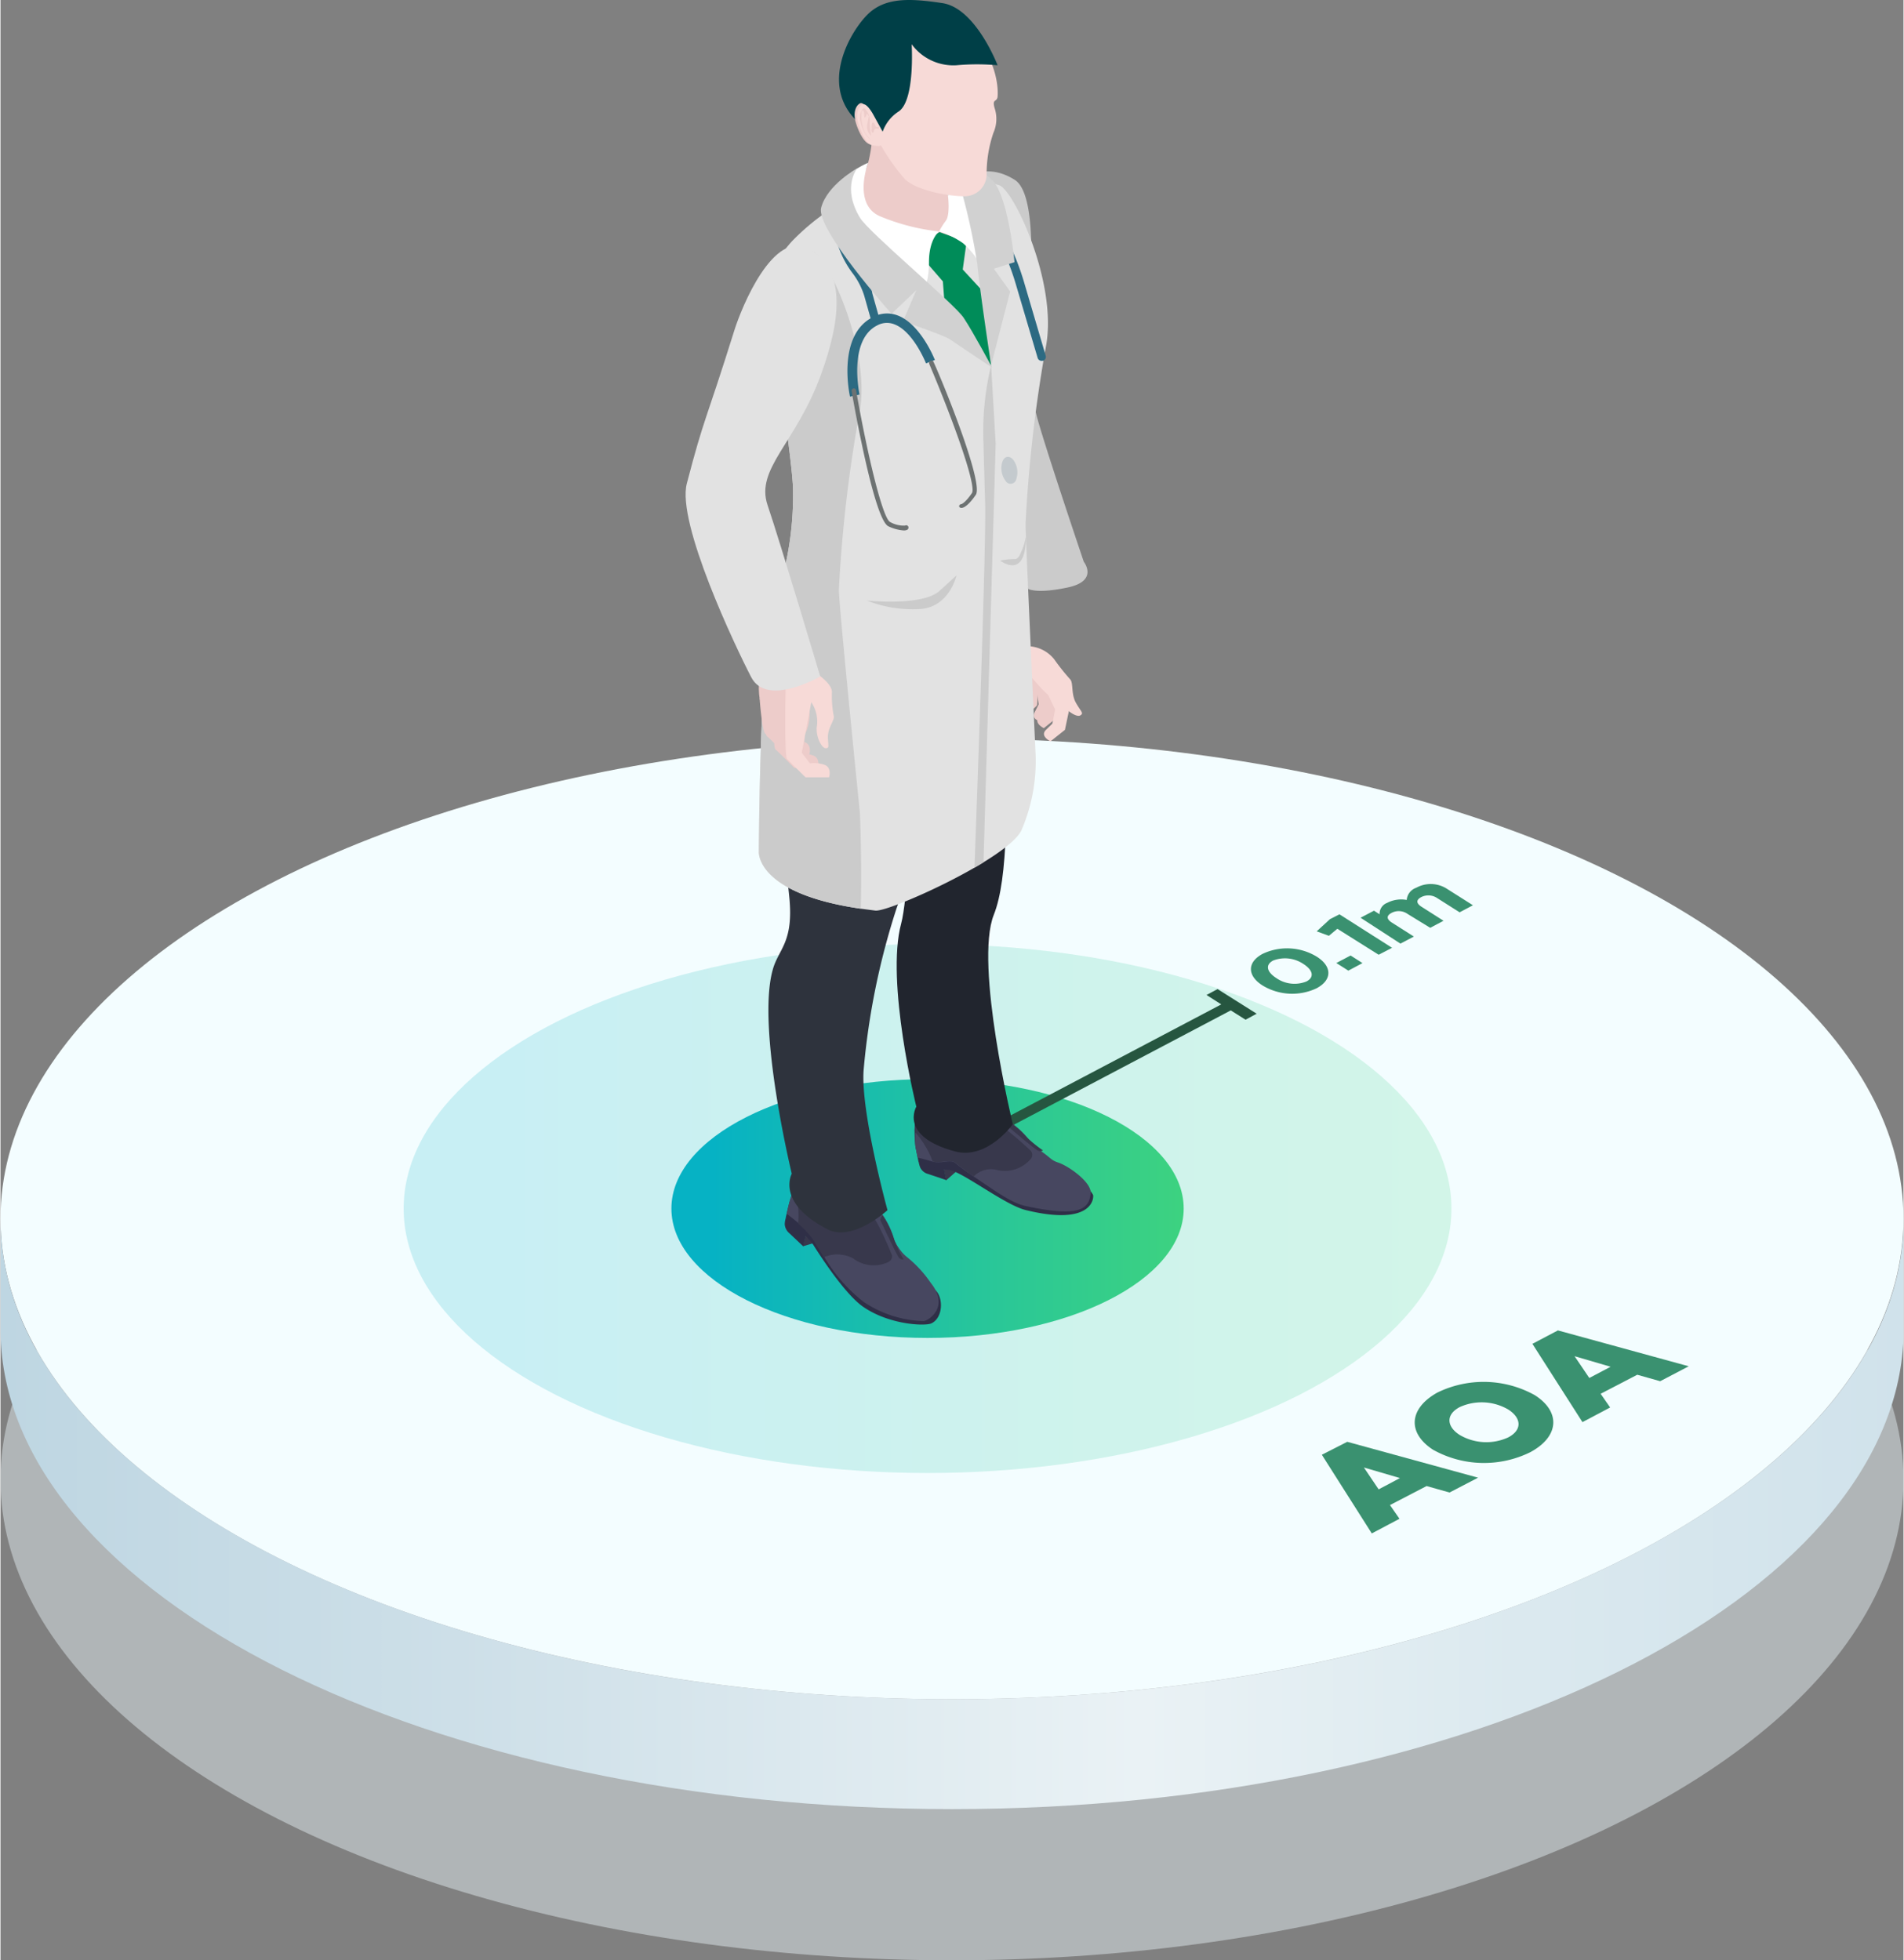 <svg id="图层_1" data-name="图层 1" xmlns="http://www.w3.org/2000/svg" xmlns:xlink="http://www.w3.org/1999/xlink" width="7.06cm" height="7.27cm" viewBox="0 0 200 206.06">
  <rect x="0" y="0" width="200" height="206.06" fill="#808080" stroke="none"/>
  <defs>
    <style>
      .cls-1 {
        fill: #d0d9dc;
        opacity: 0.6;
      }

      .cls-1, .cls-3 {
        isolation: isolate;
      }

      .cls-2 {
        fill: #f3fdff;
      }

      .cls-3 {
        opacity: 0.18;
        fill: url(#未命名的渐变);
      }

      .cls-4 {
        fill: url(#未命名的渐变_2);
      }

      .cls-5 {
        fill: #3a9170;
      }

      .cls-6 {
        fill: #265640;
      }

      .cls-7 {
        fill: url(#未命名的渐变_3);
      }

      .cls-8 {
        fill: #edccca;
      }

      .cls-9 {
        fill: #f7dad7;
      }

      .cls-10 {
        fill: #6d7272;
      }

      .cls-11 {
        fill: #cbcbcb;
      }

      .cls-12 {
        fill: #38384c;
      }

      .cls-13 {
        fill: #2f2f47;
      }

      .cls-14 {
        fill: #d49278;
      }

      .cls-15 {
        fill: #474760;
      }

      .cls-16 {
        fill: #21252e;
      }

      .cls-17 {
        fill: #2e333d;
      }

      .cls-18 {
        fill: #e2e2e2;
      }

      .cls-19 {
        fill: #2c6a82;
      }

      .cls-20 {
        fill: #008c59;
      }

      .cls-21 {
        fill: #fff;
      }

      .cls-22 {
        fill: #d1d1d1;
      }

      .cls-23 {
        fill: #003f47;
      }

      .cls-24 {
        fill: #c4cace;
      }
    </style>
    <linearGradient id="未命名的渐变" x1="128.37" y1="178.2" x2="238.49" y2="178.2" gradientTransform="matrix(1, 0, 0, -1, -86, 305.23)" gradientUnits="userSpaceOnUse">
      <stop offset="0.08" stop-color="#06b2c4"/>
      <stop offset="0.66" stop-color="#2bc896"/>
      <stop offset="1" stop-color="#3dd280"/>
    </linearGradient>
    <linearGradient id="未命名的渐变_2" data-name="未命名的渐变 2" x1="156.51" y1="178.2" x2="210.35" y2="178.2" xlink:href="#未命名的渐变"/>
    <linearGradient id="未命名的渐变_3" data-name="未命名的渐变 3" x1="86" y1="145.93" x2="286" y2="145.93" gradientTransform="matrix(1, 0, 0, -1, 0, 411.17)" gradientUnits="userSpaceOnUse">
      <stop offset="0" stop-color="#bed6e2"/>
      <stop offset="0.24" stop-color="#cddfe8"/>
      <stop offset="0.6" stop-color="#eaf2f5"/>
      <stop offset="0.8" stop-color="#dbe9ef"/>
      <stop offset="1" stop-color="#d0e2eb"/>
    </linearGradient>
  </defs>
  <title>AOA</title>
  <g id="图层_2" data-name="图层 2">
    <ellipse class="cls-1" cx="100" cy="155.56" rx="100" ry="50.5"/>
    <ellipse class="cls-2" cx="100" cy="128.12" rx="100" ry="50.5"/>
    <ellipse class="cls-3" cx="97.43" cy="127.04" rx="55.06" ry="27.8"/>
    <ellipse class="cls-4" cx="97.43" cy="127.04" rx="26.92" ry="13.6"/>
    <path class="cls-5" d="M237,252.32a11.07,11.07,0,0,1,10.24.26c2.73,1.73,2.62,4.34-.46,6a11,11,0,0,1-10.23-.26C233.85,256.56,234,254,237,252.32Zm7.47,1.78h0a5.56,5.56,0,0,0-5.11-.26c-1.51.8-1.36,2.07,0,2.93h0a5.52,5.52,0,0,0,5.09.26c1.53-.8,1.38-2.07,0-2.94" transform="translate(-86 -105.93)"/>
    <path class="cls-5" d="M227.54,257.49l13.75,3.77-3,1.56-2.41-.68-3.85,2,1,1.44-2.91,1.54-5.25-8.27Zm3.3,5,2.24-1.19-3.79-1.11,1.55,2.3" transform="translate(-86 -105.93)"/>
    <path class="cls-5" d="M249.68,245.78l13.75,3.77-3,1.57-2.41-.68-3.85,2,1,1.44-2.91,1.54L247,247.19Zm3.3,5,2.24-1.18-3.79-1.11,1.55,2.29" transform="translate(-86 -105.93)"/>
    <g>
      <path class="cls-5" d="M218.64,209.52h0c-1.59-1-1.67-2.42,0-3.32a6,6,0,0,1,5.69.29h0c1.59,1,1.68,2.41,0,3.32A6,6,0,0,1,218.64,209.52Zm4.29-2.26h0a3.46,3.46,0,0,0-3.18-.36c-.85.45-.67,1.2.33,1.84h0a3.35,3.35,0,0,0,3.17.36c.87-.45.68-1.2-.32-1.84Z" transform="translate(-86 -105.93)"/>
      <path class="cls-5" d="M226.39,207.16l1.5-.79,1.25.8-1.49.79Z" transform="translate(-86 -105.93)"/>
      <path class="cls-5" d="M226.5,203.56l-.89.74-1.28-.47,1.39-1.28,1-.51,5.53,3.52-1.41.73Z" transform="translate(-86 -105.93)"/>
      <path class="cls-5" d="M228.94,202.4l1.41-.74.59.38a1.22,1.22,0,0,1,.79-1.2,3.2,3.2,0,0,1,2.06-.31,1.48,1.48,0,0,1,1-1.28,3.15,3.15,0,0,1,3.23.11l2.73,1.73-1.4.74L237,200.34a1.66,1.66,0,0,0-1.68-.11c-.53.28-.56.63,0,1l2.34,1.49-1.4.74L233.88,202a1.61,1.61,0,0,0-1.68-.11c-.53.28-.56.63,0,1l2.34,1.49-1.41.74Z" transform="translate(-86 -105.93)"/>
    </g>
    <polygon class="cls-6" points="127.91 103.97 126.75 104.59 128.3 105.58 96.82 122.17 97.81 122.81 129.3 106.21 130.85 107.19 132.02 106.56 127.91 103.97"/>
    <path class="cls-7" d="M286,235.08c-1.09,27.41-45.43,49.47-100,49.47-55,0-99.64-22.43-100-50.17v11.55c.35,27.74,45,50.17,100,50.17,54.54,0,98.88-22.05,100-49.46Z" transform="translate(-86 -105.93)"/>
    <g>
      <path class="cls-8" d="M194.79,177.29l.25,1.28c0,.08-.09,1.39-.09,1.39a.25.25,0,0,1-.09.2l-.69.67a.32.32,0,0,1-.39,0c-.21-.15-.47-.43-.2-.74l.34-.42a.36.36,0,0,0,.07-.18v-.88a.49.49,0,0,0,0-.17l-1.5-2.77c-.1-.17,1.06-.5,1.18-.66,1.16-1.56.59,1.55,1.07,2.18Z" transform="translate(-86 -105.93)"/>
      <path class="cls-8" d="M195.05,174.61l1.21,3.56.25,2-1,1.64s-1.26-.16-.83-1l.43-.84-.21-1.49-2.35-2.82Z" transform="translate(-86 -105.93)"/>
      <path class="cls-8" d="M197.45,177.44l.14,1.82-.42,2-1.52,1.21s-1.15-.55-.47-1.21l.68-.66.28-1.48L195,176.77a1.77,1.77,0,0,1,2.4.58Z" transform="translate(-86 -105.93)"/>
      <path class="cls-9" d="M194.28,174.1s-2.8-1-3.08-.07.22,1.68,2.57,2.64c.87.35,3.12,4.3,3.83,1.88C197.78,177.92,197.07,175.39,194.28,174.1Z" transform="translate(-86 -105.93)"/>
      <path class="cls-9" d="M198.15,178.83l.14,1.82-.42,2-1.52,1.21s-1.15-.55-.47-1.21l.67-.66.29-1.48-1.14-2.38a1.78,1.78,0,0,1,2.4.59Z" transform="translate(-86 -105.93)"/>
      <path class="cls-9" d="M193.35,173.9a3.64,3.64,0,0,1,3.39,1.33,22.94,22.94,0,0,0,1.68,2.11c.35.36.08,1.51.59,2.44s.9,1.12.46,1.36-1.84-.72-2.22-1.83a4,4,0,0,0-2.39-2.26c-.79-.23-2.49-1.57-2.51-2.14S192.22,173.81,193.35,173.9Z" transform="translate(-86 -105.93)"/>
    </g>
    <path class="cls-10" d="M191.32,157.12a.94.94,0,0,0,1.76-.29,3.4,3.4,0,0,0-.51-3.05.94.94,0,0,0-1.76.29A3.46,3.46,0,0,0,191.32,157.12Z" transform="translate(-86 -105.93)"/>
    <g>
      <path class="cls-11" d="M187.15,125.18c.77-1.13,2.94-1.93,5.45-.34s1.61,11.46,1.47,13.89a55.65,55.65,0,0,0,.72,10.47c.53,2.39,5.06,15.78,5.06,15.78s1.6,2-1.67,2.7-4.16.16-4.16.16-5.26-12.78-7.69-19.91S184,129.89,187.15,125.18Z" transform="translate(-86 -105.93)"/>
      <g>
        <g>
          <g>
            <g>
              <polygon class="cls-12" points="88.27 129.32 88.14 129.87 84.33 131.01 84.63 129.75 88.27 129.32"/>
              <path class="cls-13" d="M168.54,233.93c-.07.34.59-.92,1-.56l1.12,2.31-.3,1.26-1.46-1.38a1.35,1.35,0,0,1-.48-.95A2.62,2.62,0,0,1,168.54,233.93Z" transform="translate(-86 -105.93)"/>
            </g>
            <path class="cls-13" d="M168.89,232.38l-.37,1.57a15,15,0,0,1,2.88,2.8c.69,1.1,3.32,5.19,5.24,6.53,2.78,1.94,6.57,2.06,7.19,1.76,1.24-.58,1.28-2.69.43-3.49-1.06-1-4-4.2-4.36-5.3s-1.24-3.43-2.34-3.11a41.14,41.14,0,0,0-3.8,1.65s-2.76-2.49-3.06-3.47a7.12,7.12,0,0,1-.17-2.3A13.25,13.25,0,0,0,168.89,232.38Z" transform="translate(-86 -105.93)"/>
            <g>
              <path class="cls-14" d="M172.15,228.76a4.07,4.07,0,0,1,2.24,1.9,31.39,31.39,0,0,0,2.87,3.23l-3,1.37s-3.22-3-3.52-3.94a6.75,6.75,0,0,1-.18-2.19,1.9,1.9,0,0,1,.79-.36,1.71,1.71,0,0,1,.84,0Z" transform="translate(-86 -105.93)"/>
              <path class="cls-15" d="M168.89,232.38l-.27,1.13s.59.45,1.25,1a9.44,9.44,0,0,1,1.63,1.77c.21.34.59,1,1.07,1.77a16.63,16.63,0,0,0,4.17,4.75,11.88,11.88,0,0,0,6.27,2c.42,0,2.82-1.43.77-4a12.71,12.71,0,0,0-2.56-2.77,4.45,4.45,0,0,1-1.32-1.88,9,9,0,0,0-1.22-2.56c-.34-.42-.71-.67-1.12-.55l-.49.17-.3.12c-1.25.5-3,1.36-3,1.36s-2.76-2.49-3.06-3.47a6.75,6.75,0,0,1-.18-2.19v-.11a15.63,15.63,0,0,0-1.05,1.82A7.82,7.82,0,0,0,168.89,232.38Z" transform="translate(-86 -105.93)"/>
            </g>
            <path class="cls-12" d="M169.48,230.84v.23a9.11,9.11,0,0,1,.35,3.48,9.44,9.44,0,0,1,1.63,1.77c.21.34.59,1,1.07,1.77a3.53,3.53,0,0,1,3.06.11,3.6,3.6,0,0,0,3.71.4.68.68,0,0,0,.39-.73s-1.7-4.26-2.41-4.43a1.19,1.19,0,0,1-.25-.13l-.3.12c-1.25.5-3,1.36-3,1.36s-2.76-2.49-3.06-3.47a6.75,6.75,0,0,1-.18-2.19V229A17.93,17.93,0,0,0,169.48,230.84Z" transform="translate(-86 -105.93)"/>
            <path class="cls-12" d="M178.45,234.15s1.54,3.29,1.89,3.86a.57.57,0,0,0,.58.32,13.26,13.26,0,0,1-1-2.08,9,9,0,0,0-1.22-2.56A1.58,1.58,0,0,0,178.45,234.15Z" transform="translate(-86 -105.93)"/>
          </g>
          <g>
            <g>
              <polygon class="cls-12" points="102.25 120.91 102.36 121.46 99.38 124.08 99.12 122.82 102.25 120.91"/>
              <path class="cls-13" d="M182.49,228c.09.34.16-1.08.65-.91l2,1.63.26,1.26-1.9-.64a1.28,1.28,0,0,1-.83-.66A2.73,2.73,0,0,1,182.49,228Z" transform="translate(-86 -105.93)"/>
            </g>
            <path class="cls-13" d="M182.16,226.48l.32,1.58a9.4,9.4,0,0,0,3.07.83c1.3,0,5.93,3.69,8.2,4.24,7.11,1.75,7.18-1.35,7.07-1.61a6.11,6.11,0,0,0-3.23-2.6c-1.38-.47-3-2.68-3.82-3.52s-2.56-2.6-3.42-1.84a40.25,40.25,0,0,0-2.76,3.07s-3.54-1.1-4.23-1.87a7,7,0,0,1-1.11-2A12.88,12.88,0,0,0,182.16,226.48Z" transform="translate(-86 -105.93)"/>
            <g>
              <path class="cls-14" d="M183.65,222a1.36,1.36,0,0,0-.68.33,2,2,0,0,0-.48.52,6.51,6.51,0,0,0,1,1.78c.52.58,3.43,1.62,4.65,2l1.93-2.23a32.07,32.07,0,0,1-3.75-1.65,4,4,0,0,0-2.68-.77Zm0-.18a4.13,4.13,0,0,1,2.82.79,32.24,32.24,0,0,0,4,1.74l-2.18,2.51s-4.16-1.34-4.85-2.11a6.65,6.65,0,0,1-1.07-1.91,1.75,1.75,0,0,1,.56-.65,1.59,1.59,0,0,1,.76-.37Z" transform="translate(-86 -105.93)"/>
              <path class="cls-15" d="M182.16,226.48l.23,1.14s.73.16,1.58.42,1.78-.25,2.32.1a24.16,24.16,0,0,0,2,1.47c1.71,1.13,3.84,2.75,5.42,3.09,5.32,1.14,6.74.53,6.86-1.39.06-1.11-2.26-2.78-3.37-3.16-.81-.27-.74-.44-1.83-1.21a9,9,0,0,1-1.55-1.54,9.07,9.07,0,0,0-2.18-1.82c-.47-.24-.92-.31-1.24,0-.11.09-.23.21-.37.35l-.22.23c-.93,1-2.17,2.49-2.17,2.49s-3.54-1.1-4.23-1.87a6.65,6.65,0,0,1-1.07-1.91v-.1a16.23,16.23,0,0,0-.19,2.09A8,8,0,0,0,182.16,226.48Z" transform="translate(-86 -105.93)"/>
            </g>
            <path class="cls-12" d="M182.06,224.84l.13.18a9.69,9.69,0,0,1,1.78,3c.78.25,1.79-.26,2.32.1.36.25,1.24,1,2,1.47a2.5,2.5,0,0,1,2.48-.66,3.59,3.59,0,0,0,3.52-1.19.68.68,0,0,0,0-.83s-3.32-3.15-4-3H190l-.22.23c-.93,1-2.17,2.49-2.17,2.49s-3.54-1.1-4.23-1.87a6.65,6.65,0,0,1-1.07-1.91v-.1A16.35,16.35,0,0,0,182.06,224.84Z" transform="translate(-86 -105.93)"/>
            <path class="cls-12" d="M191.58,224.09s2.77,2.35,3.33,2.72a.57.57,0,0,0,.65.05,14.81,14.81,0,0,1-1.79-1.46,9.07,9.07,0,0,0-2.18-1.82A2.18,2.18,0,0,0,191.58,224.09Z" transform="translate(-86 -105.93)"/>
          </g>
        </g>
        <path class="cls-16" d="M191.68,176.89c.18,13.7.23,21.39-1.29,25.21-2.06,5.19,2,22,2,22s-2.67,3.78-6.09,2.86c-5.9-1.59-4.05-4.7-4.05-4.7S179,209.12,180.66,203c.61-2.21,1.29-11.81.78-16.68-1.71-16.54-2.68-5.25-.18-14.57C182.27,168,191.4,156,191.68,176.89Z" transform="translate(-86 -105.93)"/>
        <path class="cls-17" d="M173.19,175.77s4.95-2.07,5.84-2.6,5.64-4,5.64-4-.15,20.25-4.51,32.28a76.47,76.47,0,0,0-3.44,16.87c-.38,4.32,2.5,14.82,2.5,14.82s-3.67,3.39-6.32,2c-5.43-2.8-3.74-5.83-3.74-5.83s-3.72-15.34-2-21.44c.6-2.21,2.24-2.85,1.73-7.73-1.71-16.53-1.48-18.79,1-28.12C170.89,168.22,173.19,175.77,173.19,175.77Z" transform="translate(-86 -105.93)"/>
      </g>
      <path class="cls-18" d="M195.89,142.26A147.29,147.29,0,0,0,193.73,161c0,1.37,1.06,24.3,1.06,24.3a18.38,18.38,0,0,1-1.51,7.95c-1.55,3-13.87,8.56-15.33,8.4l-1.54-.2c-11.09-1.61-10.71-6-10.71-6s.09-22.4,1.59-26a33.63,33.63,0,0,0,2-12.21c-.09-3.12-2.39-18.51-2.85-19.71s-.56-1.94,2-5.35a11.3,11.3,0,0,1,.78-.93,24.37,24.37,0,0,1,6.35-4.69c9.06-8.6,11.7-2.12,15.35-1.17C192.42,125.74,197.09,135.6,195.89,142.26Z" transform="translate(-86 -105.93)"/>
      <path class="cls-11" d="M176.32,191.37s.22,5.06.09,10.08c-11.09-1.61-10.71-6-10.71-6s.09-22.4,1.59-26a33.63,33.63,0,0,0,2-12.21c-.09-3.12-2.39-18.51-2.85-19.71s-.53-1.6,2.06-5c.24-.33.8,0,1.07-.32.69.44,1.08,0,1.79.18,1.48.4,6.12,10.13,4.94,16.79a145.6,145.6,0,0,0-2.19,18.73C174.08,169.27,176.32,191.37,176.32,191.37Z" transform="translate(-86 -105.93)"/>
      <path class="cls-19" d="M188.36,128.55c1.07.65,2.92,2.42,4.35,7.26l2.29,7.74a.43.43,0,0,0,.39.31h.16a.44.44,0,0,0,.3-.53v0l-2.27-7.71c-1.46-4.94-3.37-6.92-4.64-7.74A7.22,7.22,0,0,0,188.36,128.55Z" transform="translate(-86 -105.93)"/>
      <path class="cls-8" d="M177.76,117.3s.09,6.06-1.43,7.46a7.94,7.94,0,0,0-1.93,4s3.46,7,8.84,4.86,2.1-7.58,2.1-7.58l-1.19-5.53Z" transform="translate(-86 -105.93)"/>
      <path class="cls-20" d="M187.53,131.35l-.4,2.91,2.34,2.54.64,7.53-4.75-4.63-.32-4.19L182,132l2.68-1.67Z" transform="translate(-86 -105.93)"/>
      <path class="cls-21" d="M175.36,124.1a9.28,9.28,0,0,1,1.83-1.06s-1.65,4.31,1.19,5.6a22.29,22.29,0,0,0,6.27,1.62s-1.07.77-1.07,3.23-.78,3.31-.78,3.31-2.83-1.93-5.26-3.31c-1.84-1-3.51-4.34-3.79-5.33S174.78,124.67,175.36,124.1Z" transform="translate(-86 -105.93)"/>
      <path class="cls-21" d="M185.58,126.53s.25,2-.24,2.62a7.08,7.08,0,0,0-.69,1.11,9.09,9.09,0,0,1,2.5,1.23,8.46,8.46,0,0,1,1.52,1.75,17.16,17.16,0,0,0,.61-4.73c-.2-1.68-2.05-4.1-2.05-4.1Z" transform="translate(-86 -105.93)"/>
      <path class="cls-19" d="M177.88,139.7H178a.42.42,0,0,0,.3-.53h0l-.67-2.38a5,5,0,0,0-1.36-2.66,7.17,7.17,0,0,1-1.7-3.8,6.13,6.13,0,0,1,.1-2.66l.44-1.91s-2.12,1.1-1.41,4.74a10.14,10.14,0,0,0,1.83,4.12,7.79,7.79,0,0,1,1.25,2.41l.67,2.38A.46.46,0,0,0,177.88,139.7Z" transform="translate(-86 -105.93)"/>
      <g>
        <path class="cls-8" d="M165.78,179.32s.24,3.43.6,3.74a16.93,16.93,0,0,0,1.63,1l2.47-.17s.22-1-.51-1.24a3.14,3.14,0,0,0-1.61-.05l-1-1,.43-1.72Z" transform="translate(-86 -105.93)"/>
        <path class="cls-8" d="M166.56,180.33s-.37,2.7,0,3,1.94,1.91,1.94,1.91H171s.3-.94-.41-1.27a3.12,3.12,0,0,0-1.6-.18l-.87-1.13.56-1.68Z" transform="translate(-86 -105.93)"/>
        <path class="cls-8" d="M167.48,181.74s-.37,2.7,0,3,1.94,1.91,1.94,1.91h2.47s.3-.94-.4-1.27a3,3,0,0,0-1.61-.18l-.86-1.13.56-1.68Z" transform="translate(-86 -105.93)"/>
        <g>
          <path class="cls-8" d="M169.64,176.66s-2.27-2.71-3.14-1.86-.89,3.68-.72,4.52,2.55,5.94,4.67,3.86C171,182.64,171.75,179.61,169.64,176.66Z" transform="translate(-86 -105.93)"/>
          <path class="cls-9" d="M171.17,176.33s2.22,1.28,2.21,2.35a11.14,11.14,0,0,0,.19,2.51c.12.43-.6,1.2-.61,2.14s.21,1.26-.24,1.25-1.1-1.35-.91-2.38a3.6,3.6,0,0,0-.86-2.79c-.51-.52-1.22-2.29-1-2.74S170.34,175.77,171.17,176.33Z" transform="translate(-86 -105.93)"/>
        </g>
        <path class="cls-9" d="M168.53,177.45s-.19,7.93.14,8.27,1.94,1.92,1.94,1.92h2.47s.3-.95-.4-1.28a3.16,3.16,0,0,0-1.61-.18l-.86-1.13,1.44-7.63Z" transform="translate(-86 -105.93)"/>
      </g>
      <path class="cls-18" d="M163.14,140.61c.74-2.35,4.1-10.68,7.87-8.5s3.42,7.13,1.22,13.2c-2.63,7.22-6.92,9.89-5.61,13.73s5.53,18,5.53,18-5.6,3.26-7.25.08-7.85-16.21-6.77-20.36C160,149.59,160.06,150.46,163.14,140.61Z" transform="translate(-86 -105.93)"/>
      <path class="cls-22" d="M185.7,141.55c-.73-.43-4.85-1.85-4.85-1.85l1.4-3.27-2.6,2.49s-8-8.93-7.4-11.16c.63-2.4,3.78-4.13,3.78-4.13s-1.63,2,.3,5.19c.94,1.56,9.89,9,10.9,10.52s3,5.25,3,5.25Z" transform="translate(-86 -105.93)"/>
      <path class="cls-22" d="M186.91,125.68a67.48,67.48,0,0,1,1.76,8.07c.2,2.4,1.44,10.58,1.44,10.58l2-7.76-1.71-2.39,2.17-.69s-.69-7.38-2.49-8.76a5.42,5.42,0,0,0-2.79-1.38Z" transform="translate(-86 -105.93)"/>
      <g>
        <path class="cls-9" d="M178.38,107.22a7.33,7.33,0,0,1,8.41.87c4.15,3.5,4.06,7.38,4,8s-.62.17-.3,1.24a3.62,3.62,0,0,1-.14,2.57,13.31,13.31,0,0,0-.71,4.29,2.31,2.31,0,0,1-2.25,2.37h-.17c-1.46,0-4.79-.54-6.15-1.77a21.85,21.85,0,0,1-3.1-4.64s-3.84-3.13-3.06-7.05A10,10,0,0,1,178.38,107.22Z" transform="translate(-86 -105.93)"/>
        <path class="cls-23" d="M181.76,110.58a5.44,5.44,0,0,0,4.71,2.21,24,24,0,0,1,4.32,0s-2.29-6-5.79-6.53-6.11-.62-7.95,1.27-4.74,7.07-1.38,10.78,2.82,2.49,2.82,2.49a4.18,4.18,0,0,1,1.87-3.13C182.14,116.57,181.76,110.58,181.76,110.58Z" transform="translate(-86 -105.93)"/>
        <g>
          <path class="cls-8" d="M177.44,117.81s-.69-1.28-1.14-1-.7,1-.41,2,.92,2.23,1.53,2.29.81.18,1.07-.29a1.38,1.38,0,0,0,0-1.09Z" transform="translate(-86 -105.93)"/>
          <path class="cls-9" d="M177.7,117.93s-.69-1.28-1.14-1-.7,1-.4,2,.91,2.23,1.52,2.29.81.18,1.07-.29a1.38,1.38,0,0,0,0-1.09Z" transform="translate(-86 -105.93)"/>
          <path class="cls-8" d="M177.26,118.17s-.12.56-.16.8a1.34,1.34,0,0,0,.1.86,3.37,3.37,0,0,0,.29.37,9.35,9.35,0,0,1-.14-1.4,1.58,1.58,0,0,0-.18-1c-.2-.3-.37-.68-.57-.38a1.47,1.47,0,0,0-.21,1.27,3.9,3.9,0,0,0,.7,1.6,2.92,2.92,0,0,0,.67.48,2.25,2.25,0,0,1-1-1.11,4,4,0,0,1-.26-2c.17-.2.19-.2.25.06s0,.64.13.54.12-.48.25-.31S177.26,118.17,177.26,118.17Z" transform="translate(-86 -105.93)"/>
          <path class="cls-8" d="M177.55,119.35s0-.57.12-.54.14,0,.24.24.12.27.28.24.25-.18.14.07-.19,0-.4.11-.11.41-.27.4-.12-.38-.08-.48Z" transform="translate(-86 -105.93)"/>
        </g>
      </g>
      <path class="cls-19" d="M175.28,147.62l1-.21c0-.06-1.22-5.71,1.85-7.27a2.13,2.13,0,0,1,1.81-.12c2,.75,3.32,4.08,3.33,4.11l.93-.36c-.06-.16-1.51-3.77-3.91-4.68a3.11,3.11,0,0,0-2.6.17C173.9,141.16,175.22,147.36,175.28,147.62Z" transform="translate(-86 -105.93)"/>
      <path class="cls-10" d="M180.92,161.69a.76.76,0,0,0,.39-.08.27.27,0,0,0,.09-.34.25.25,0,0,0-.34-.09,2.89,2.89,0,0,1-1.55-.37c-.8-.33-2.45-7.3-3.59-13.85a.24.24,0,0,0-.27-.2h0a.25.25,0,0,0-.2.29c.4,2.27,2.44,13.61,3.88,14.21A4.47,4.47,0,0,0,180.92,161.69Z" transform="translate(-86 -105.93)"/>
      <path class="cls-10" d="M187,159.32c.15,0,.64-.12,1.5-1.37S185,146,184.07,144a.24.24,0,0,0-.32-.14.26.26,0,0,0-.14.33c2.59,6.12,5,12.87,4.48,13.58-.73,1.07-1.12,1.16-1.12,1.16a.22.22,0,0,0-.22.24v0A.24.24,0,0,0,187,159.32Z" transform="translate(-86 -105.93)"/>
      <path class="cls-11" d="M190.11,144.33a29.59,29.59,0,0,0-.8,8.23c0,.33.17,6.2.18,6.52.09,5.53-1.13,38.07-1.13,38.07l.95-.57,1.28-44Z" transform="translate(-86 -105.93)"/>
      <path class="cls-11" d="M177.05,169.06s5.81.61,7.62-1l1.8-1.64s-.7,3.21-3.67,3.52A13.13,13.13,0,0,1,177.05,169.06Z" transform="translate(-86 -105.93)"/>
      <path class="cls-11" d="M193.77,162.34a7.39,7.39,0,0,1-.68,2c-.14.22-.31.37-.49.36a7.16,7.16,0,0,0-1.53.16S193.77,167,193.77,162.34Z" transform="translate(-86 -105.93)"/>
    </g>
    <path class="cls-24" d="M191.62,156.46a.61.61,0,0,0,.83.25.62.62,0,0,0,.31-.44,2.2,2.2,0,0,0-.32-2c-.41-.49-.92-.41-1.14.19A2.2,2.2,0,0,0,191.62,156.46Z" transform="translate(-86 -105.93)"/>
  </g>
</svg>
